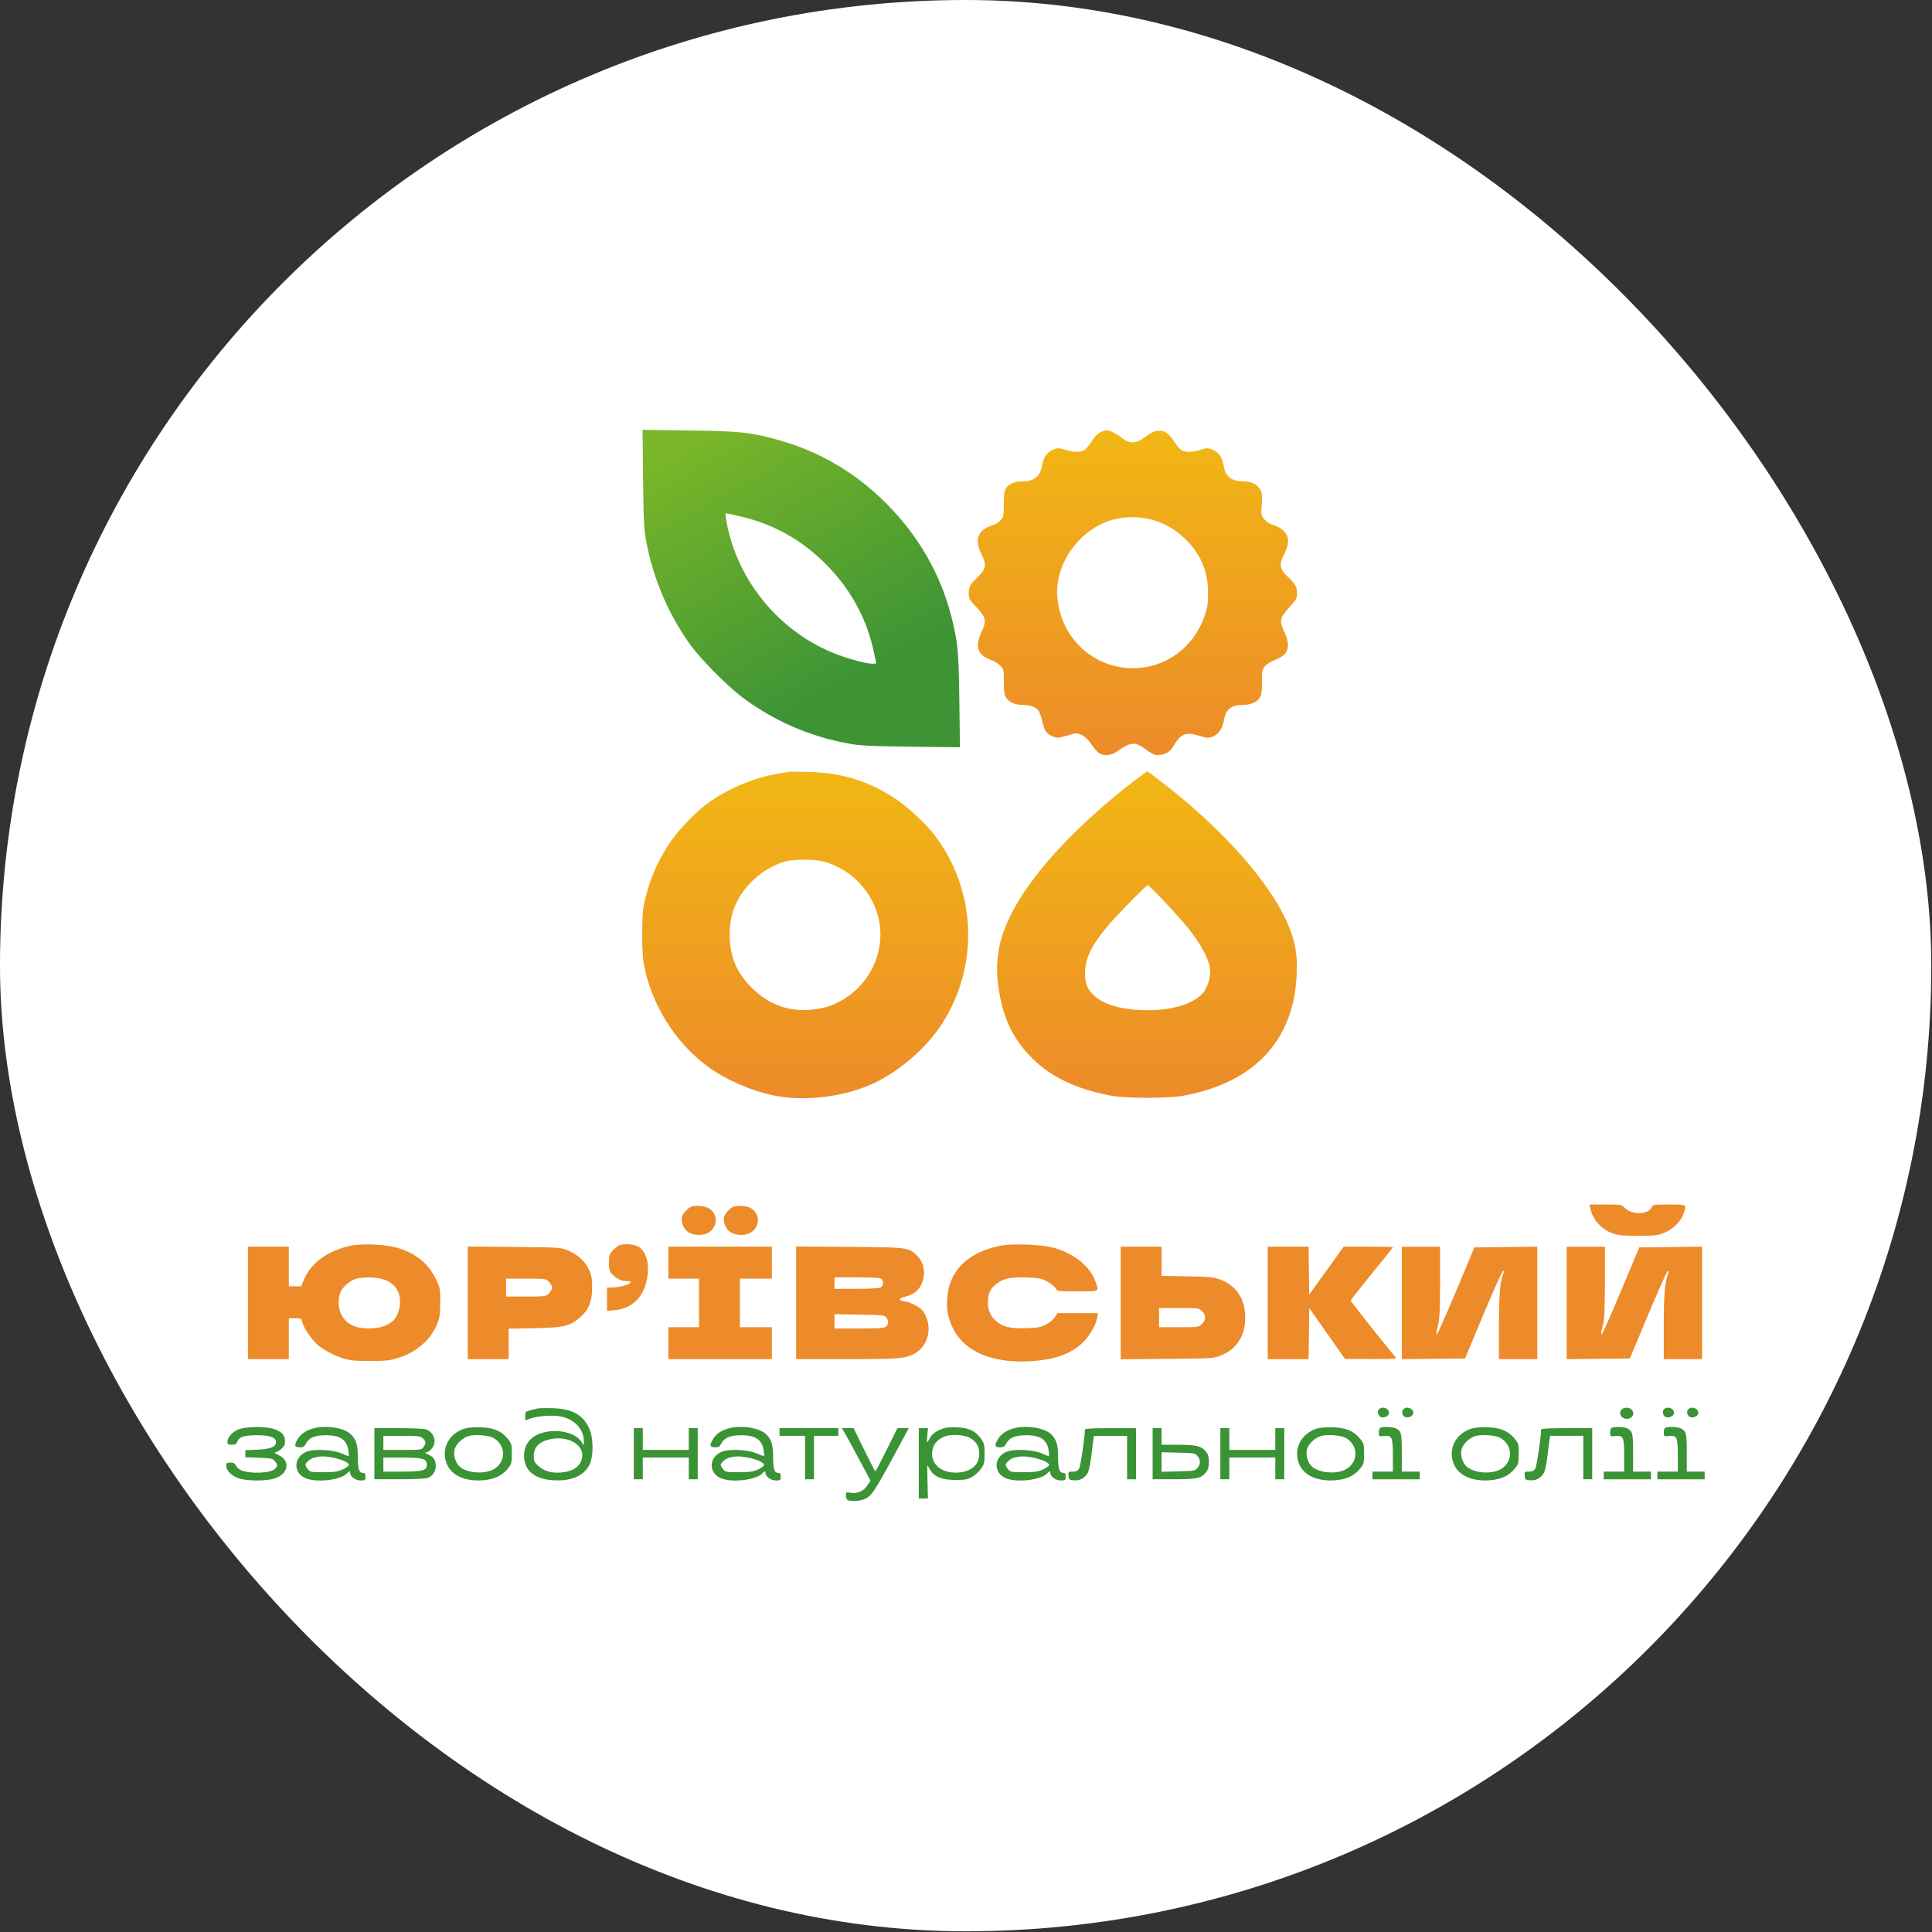 <svg width="1708" height="1708" viewBox="0 0 1708 1708" fill="none" xmlns="http://www.w3.org/2000/svg">
<rect x="0" y="0" width="1708" height="1708" fill="#333333" stroke="none"/>
<rect width="1707.37" height="1707.37" rx="853.686" fill="white"/>
<path fill-rule="evenodd" clip-rule="evenodd" d="M848.107 619.022C847.531 574.964 846.876 568.118 841.024 545.015C831.546 507.611 811.9 473.471 783.556 445.127C755.98 417.54 724.145 398.889 687.113 388.699C663.277 382.124 654.51 381.209 609.096 380.576L568.043 380L568.529 423.347C568.958 461.632 569.297 468.139 571.421 479.143C577.542 511.608 590.614 542.365 609.74 569.304C618.778 581.968 642.298 605.94 655.516 615.904C683.193 636.861 715.408 651.021 749.563 657.24C760.273 659.228 767.989 659.635 805.325 660.109L848.661 660.652L848.107 619.022ZM771.999 586.792C768.237 587.3 751.348 582.928 739.464 578.375C690.017 559.408 652.251 514.231 642.456 462.344C641.553 457.588 641.135 453.702 641.53 453.702C641.925 453.702 647.585 454.933 654.104 456.424C684.267 463.293 710.137 477.99 731.963 500.641C752.986 522.478 766.701 548.156 772.632 576.805L774.631 586.442L771.999 586.792Z" fill="url(#paint0_linear_1609_547)"/>
<path fill-rule="evenodd" clip-rule="evenodd" d="M1146.65 524.817C1146.65 518.943 1145.3 516.469 1138.66 510.131C1131.22 503.105 1130.52 498.913 1135.27 489.853C1142.32 476.297 1138.66 468.073 1123.29 463.328C1121.15 462.343 1119.25 460.892 1117.74 459.08C1114.84 455.691 1114.76 455.126 1115.48 446.111C1116.05 438.757 1115.82 436 1114.45 433.334C1111.76 428.13 1106.56 425.524 1098.84 425.517C1088.39 425.517 1083.25 421.156 1081.62 410.944C1080.58 404.425 1076.88 399.364 1071.75 397.387C1067.94 395.93 1066.79 395.964 1061.51 397.624C1054.03 399.985 1047.39 400.031 1044.12 397.737C1042.74 396.766 1039.82 393.219 1037.63 389.762C1030.63 378.837 1023.09 377.922 1011.87 386.678C1004.54 392.383 998.583 392.575 992.02 387.299C987.365 383.503 980.757 380.227 978.079 380.306C976.322 380.634 974.614 381.185 972.996 381.944C970.736 382.927 967.844 385.864 965.381 389.728C963.19 393.117 960.275 396.732 958.886 397.703C955.621 399.963 948.978 399.963 941.511 397.591C936.213 395.93 935.072 395.896 931.253 397.353C926.124 399.308 922.43 404.369 921.391 410.91C919.753 421.077 914.613 425.472 904.163 425.483C896.888 425.483 891.431 427.979 888.867 432.476C887.929 434.136 887.387 439.051 887.387 446.032C887.387 456.019 887.15 457.205 884.664 459.848C883.242 461.402 881.51 462.641 879.581 463.486C864.42 468.118 860.839 476.297 867.719 490.034C872.373 499.264 871.695 503.218 864.33 510.188C857.71 516.401 856.422 518.875 856.422 524.874C856.422 528.952 857.213 530.342 863.076 536.657C871.741 545.965 872.339 548.722 867.809 558.403C861.675 571.531 864.047 579.054 875.638 583.257C878.863 584.435 881.832 586.222 884.382 588.521C887.33 591.605 887.489 592.317 887.489 602.744C887.489 611.477 887.918 614.369 889.556 616.888C892.211 620.944 897.791 623.248 905.022 623.248C911.506 623.248 916.737 625.508 918.668 629.1C919.914 632.098 920.886 635.202 921.572 638.375C923.379 646.102 925.356 648.836 930.88 651.163C934.383 652.643 935.523 652.564 943.431 650.282C952.074 647.785 952.175 647.785 956.525 649.909C959.281 651.254 962.377 654.259 964.862 657.987C967.042 661.263 969.979 664.765 971.38 665.691C975.594 668.594 982.35 668.018 987.603 664.324C999.95 655.625 1003.51 655.411 1013.31 662.788C1016.62 665.273 1020.42 667.307 1021.75 667.431C1029.07 667.826 1033.8 665.465 1037.25 659.704C1043.88 648.61 1048.28 646.803 1059.85 650.384C1067.05 652.643 1068.23 652.7 1071.96 651.287C1076.93 649.39 1080.74 644.114 1081.81 637.618C1083.54 627.259 1088.09 623.248 1098.13 623.248C1105.36 623.248 1110.94 620.989 1113.6 616.888C1115.25 614.38 1115.67 611.477 1115.67 602.744C1115.67 592.317 1115.82 591.605 1118.77 588.521C1121.32 586.222 1124.29 584.435 1127.52 583.257C1139.11 579.088 1141.48 571.564 1135.35 558.403C1130.83 548.722 1131.41 545.977 1140.08 536.657C1145.87 530.251 1146.65 528.896 1146.65 524.817ZM1064.89 544.598C1055.22 572.604 1030.34 590.702 1001.49 590.702C966.319 590.702 937.58 563.645 934.699 527.834C932.236 497.23 956.163 465.395 986.665 458.764C997.315 456.378 1008.39 456.668 1018.9 459.607C1029.41 462.546 1039.03 468.044 1046.9 475.608C1061.28 489.164 1068.04 504.777 1067.98 524.309C1067.99 533.64 1067.45 537.165 1064.89 544.598Z" fill="url(#paint1_linear_1609_547)"/>
<path fill-rule="evenodd" clip-rule="evenodd" d="M825.822 737.753C818.931 728.828 802.584 713.521 793.06 707.104C768.919 690.814 745.218 683.268 715.71 682.466C706.39 682.206 698.007 682.183 697.07 682.409C696.132 682.635 691.568 683.437 686.902 684.183C667.957 687.21 645.329 696.496 628.248 708.257C616.454 716.379 600.469 732.692 592.188 745.074C580.677 762.155 573.797 778.784 569.199 799.954C567.199 809.218 567.233 842.827 569.255 853.05C576.282 888.557 596.786 921.318 625.3 942.624C640.551 953.989 663.145 964.055 683.479 968.336C711.722 974.358 749.002 969.466 775.098 956.384C797.06 945.358 819.337 925.679 832.306 905.819C848.768 880.584 856.986 850.86 855.825 820.753C854.663 790.647 844.179 761.644 825.822 737.753ZM748.742 881.462C738.089 888.715 728.035 892.059 714.546 892.838C695.409 893.968 678.396 887.19 664.263 872.933C650.831 859.377 645.058 845.176 645.058 825.757C645.058 806.631 652.108 790.894 666.828 777.18C674.661 769.917 684.074 764.572 694.325 761.567C701.905 759.489 719.935 759.466 727.854 761.567C756.865 769.125 778.408 796.588 778.352 825.96C778.329 836.927 775.618 847.721 770.456 857.397C765.294 867.073 757.839 875.336 748.742 881.462Z" fill="url(#paint2_linear_1609_547)"/>
<path fill-rule="evenodd" clip-rule="evenodd" d="M1139.66 819.722C1124.76 781.911 1080.84 732.294 1023.87 688.936C1018.77 685.062 1014.46 681.898 1014.25 681.898C1014.05 681.898 1010.08 684.779 1005.43 688.293C960.242 722.511 922.137 761.441 901.791 794.27C885.026 821.315 879.197 843.525 882.236 869.271C885.534 897.728 894.787 918.017 912.387 935.449C929.265 952.168 950.899 962.561 981.152 968.458C995.353 971.226 1032.25 971.271 1046.92 968.537C1109.18 956.913 1144.02 919.373 1146.34 861.408C1147.04 844.056 1145.52 834.578 1139.66 819.722ZM1062.41 879.031C1053.52 887.911 1035.73 893.141 1014.48 893.096C993.229 893.051 976.927 888.69 967.799 880.669C961.021 874.659 958.762 868.683 959.304 857.928C960.117 842.327 970.104 826.896 997.318 799.184C1006.36 790 1014.07 782.487 1014.52 782.487C1015.98 782.487 1042.18 810.199 1049.92 819.937C1063.06 836.396 1069.83 849.817 1069.83 859.228C1069.83 866.3 1066.65 874.806 1062.41 879.031Z" fill="url(#paint3_linear_1609_547)"/>
<path fill-rule="evenodd" clip-rule="evenodd" d="M1405.97 1068.54C1408.1 1078.4 1415.95 1086.98 1426.13 1090.52C1430.65 1092.11 1435.45 1092.54 1448.29 1092.52C1462.7 1092.52 1465.43 1092.21 1471.08 1089.94C1479.06 1086.73 1485.95 1079.98 1488.3 1073.09C1491.23 1064.52 1491.76 1064.87 1475.67 1064.87C1461.85 1064.87 1461.2 1064.97 1460.14 1067.38C1457.29 1073.77 1442.82 1074.26 1436.72 1068.16C1433.43 1064.87 1433.4 1064.87 1419.3 1064.87H1405.18L1405.97 1068.54Z" fill="#ED8A29"/>
<path fill-rule="evenodd" clip-rule="evenodd" d="M611.215 1066.79C608.051 1067.92 603.42 1073.08 602.731 1076.2C601.838 1080.3 604.617 1086.79 608.311 1089.2C612.762 1092.12 620.309 1092.59 625.257 1090.25C634.475 1085.89 635.345 1073.47 626.816 1068.26C623.212 1066.09 615.225 1065.33 611.215 1066.79Z" fill="#ED8A29"/>
<path fill-rule="evenodd" clip-rule="evenodd" d="M648.496 1066.79C645.333 1067.92 640.701 1073.08 640.012 1076.2C639.119 1080.3 641.898 1086.79 645.593 1089.2C650.044 1092.12 657.59 1092.59 662.538 1090.25C671.756 1085.89 672.626 1073.47 664.097 1068.26C660.493 1066.09 652.506 1065.33 648.496 1066.79Z" fill="#ED8A29"/>
<path fill-rule="evenodd" clip-rule="evenodd" d="M547.385 1100.96C545.275 1102.16 543.369 1103.69 541.736 1105.48C538.697 1108.69 538.347 1109.81 538.347 1116.24C538.347 1122.34 538.776 1123.87 541.171 1126.4C545.069 1130.57 549.35 1132.61 554.242 1132.61C557.721 1132.61 558.173 1132.87 557.055 1134.22C555.541 1136.03 546.469 1138.25 540.55 1138.25H536.652V1158.89L543.216 1158.31C556.772 1157.08 566.556 1149.14 570.577 1136.15C575.311 1120.89 572.385 1106.13 563.799 1101.82C559.642 1099.8 551.338 1099.35 547.385 1100.96Z" fill="#ED8A29"/>
<path fill-rule="evenodd" clip-rule="evenodd" d="M883.471 1101.5C854.765 1107.55 838.52 1124.16 837.356 1148.65C836.983 1156.37 837.356 1160.13 839.243 1166.22C847.004 1191.77 871.914 1205.1 908.844 1203.5C930.771 1202.51 945.322 1197.66 956.585 1187.53C962.606 1182.09 968.661 1171.92 969.927 1165.14L970.706 1160.91H952.789H934.872L932.613 1164.48C931.37 1166.44 927.834 1169.35 924.705 1170.92C919.971 1173.36 917.249 1173.85 907.014 1174.2C892.61 1174.7 885.73 1172.89 879.697 1167.03C874.727 1162.21 872.851 1156.68 873.507 1148.79C874.072 1142.01 876.455 1137.95 882.284 1133.99C888.114 1130.02 894.169 1128.93 907.691 1129.39C918.785 1129.76 920.773 1130.16 925.936 1132.99C929.122 1134.74 932.387 1137.41 933.189 1138.9C934.635 1141.6 934.793 1141.62 952.529 1141.62C972.864 1141.62 971.87 1142.2 968.074 1132.07C963.363 1119.46 949.897 1108.56 932.748 1103.46C921.225 1100.08 895.242 1099.02 883.471 1101.5Z" fill="#ED8A29"/>
<path fill-rule="evenodd" clip-rule="evenodd" d="M590.875 1116.27V1130.39H604.431H617.988V1151.86V1173.32H604.431H590.875V1187.44V1201.56H636.628H682.381V1187.44V1173.32H668.26H654.138V1151.86V1130.39H668.26H682.381V1116.27V1102.15H636.628H590.875V1116.27Z" fill="#ED8A29"/>
<path fill-rule="evenodd" clip-rule="evenodd" d="M1120.71 1151.86V1201.56H1156.86L1157.16 1178.97L1157.47 1156.43L1173.28 1178.92L1189.1 1201.4L1212.16 1201.46C1233.99 1201.46 1235.11 1201.4 1233.52 1199.54C1224.64 1189.27 1194.14 1150.64 1194.14 1149.81C1194.14 1149.23 1202.53 1138.51 1212.78 1125.91C1223.02 1113.3 1231.42 1102.85 1231.42 1102.6C1231.42 1102.35 1221.62 1102.15 1209.65 1102.15H1187.88L1172.67 1123.34L1157.42 1144.42L1157.12 1123.34L1156.86 1102.15H1120.71V1151.86Z" fill="#ED8A29"/>
<path fill-rule="evenodd" clip-rule="evenodd" d="M1239.29 1151.87V1201.57L1267.23 1201.27L1295.18 1200.98L1311.23 1162.57C1320.05 1141.45 1327.89 1123.96 1328.65 1123.71C1329.59 1123.4 1329.78 1123.94 1329.18 1125.39C1326.08 1133.27 1325.15 1143.68 1325.15 1171.92V1201.57H1359.04V1102.16L1331.25 1102.47L1303.46 1102.77L1287.4 1141.1C1278.58 1162.18 1270.84 1179.61 1270.21 1179.83C1269.58 1180.04 1269.9 1176.95 1271.06 1172.55C1272.72 1166.16 1273.06 1159.73 1273.11 1133.55L1273.18 1102.21H1239.29V1151.87Z" fill="#ED8A29"/>
<path fill-rule="evenodd" clip-rule="evenodd" d="M1385.02 1151.87V1201.57L1412.96 1201.27L1440.91 1200.98L1456.96 1162.57C1465.78 1141.45 1473.62 1123.96 1474.38 1123.71C1475.32 1123.4 1475.51 1123.94 1474.91 1125.39C1471.81 1133.27 1470.88 1143.68 1470.88 1171.92V1201.57H1504.77V1102.16L1476.98 1102.47L1449.19 1102.77L1433.13 1141.1C1424.31 1162.18 1416.57 1179.61 1415.94 1179.83C1415.31 1180.04 1415.63 1176.95 1416.79 1172.55C1418.45 1166.16 1418.79 1159.73 1418.84 1133.55L1418.91 1102.21H1385.02V1151.87Z" fill="#ED8A29"/>
<path fill-rule="evenodd" clip-rule="evenodd" d="M385.653 1131.32C379.146 1117.59 368.651 1108.72 352.779 1103.58C341.9 1100.05 319.848 1098.99 309.014 1101.48C289.245 1106.02 274.728 1116.76 268.707 1131.25L266.233 1137.18H255.354V1102.16H219.203V1201.57H255.354V1165.42H260.912C266.153 1165.42 266.56 1165.62 267.204 1168.81C268.334 1173.92 275.925 1184.93 281.461 1189.46C288.322 1194.8 296.141 1198.78 304.496 1201.18C309.805 1202.8 314.821 1203.23 327.654 1203.19C342.273 1203.12 345.018 1202.79 353.129 1200.09C368.945 1194.84 381.021 1184.1 386.534 1170.31C388.737 1164.81 389.178 1161.64 389.201 1151.29C389.223 1139.65 388.997 1138.38 385.653 1131.32ZM347.243 1167.89C342.6 1172.09 335.235 1174.39 326.378 1174.42C313.77 1174.42 306.043 1170.55 301.637 1161.99C299.175 1157.15 298.689 1148.3 300.609 1143.2C302.327 1138.68 307.139 1133.87 312.403 1131.43C315.68 1129.92 319.554 1129.34 326.525 1129.34C340.194 1129.34 348.972 1134.04 352.44 1143.2C355.377 1150.94 352.881 1162.79 347.243 1167.89Z" fill="#ED8A29"/>
<path fill-rule="evenodd" clip-rule="evenodd" d="M520.833 1122.72C517.614 1115.37 510.395 1108.78 501.753 1105.3C495.596 1102.83 493.946 1102.73 454.418 1102.38L413.512 1102.02V1201.56H449.662V1174.64L472.539 1174.2C498.669 1173.71 503.989 1172.41 513.208 1164.28C520.54 1157.83 523.488 1150.38 523.488 1138.3C523.499 1130.73 522.946 1127.43 520.833 1122.72ZM485.259 1143.43C482.548 1146.14 482.062 1146.21 464.924 1146.21H447.403V1130.39H464.97C482.107 1130.39 482.593 1130.39 485.304 1133.16C486.829 1134.69 488.072 1137 488.072 1138.3C488.072 1139.6 486.829 1141.91 485.304 1143.43H485.259Z" fill="#ED8A29"/>
<path fill-rule="evenodd" clip-rule="evenodd" d="M1079.4 1131.45C1073.33 1129.06 1070.55 1128.76 1049.82 1128.37L1026.94 1127.93V1102.15H990.789V1201.69L1031.74 1201.32C1071.83 1200.97 1072.83 1200.91 1079.4 1198.27C1093.31 1192.69 1100.87 1180.92 1100.87 1164.85C1100.87 1148.77 1093.28 1136.9 1079.4 1131.45ZM1062.58 1170.54C1059.87 1173.25 1059.38 1173.32 1042.25 1173.32H1024.68V1156.37H1042.25C1059.38 1156.37 1059.87 1156.37 1062.58 1159.14C1063.44 1159.82 1064.14 1160.69 1064.62 1161.67C1065.1 1162.66 1065.35 1163.74 1065.35 1164.84C1065.35 1165.94 1065.1 1167.02 1064.62 1168.01C1064.14 1169 1063.44 1169.86 1062.58 1170.54Z" fill="#ED8A29"/>
<path fill-rule="evenodd" clip-rule="evenodd" d="M817.315 1161.28C815.383 1157.89 812.886 1155.74 808.707 1153.65C805.464 1152.04 801.928 1150.73 800.878 1150.73C798.245 1150.73 795.353 1149.6 795.353 1148.47C795.353 1147.98 797.511 1147.03 800.155 1146.36C807.441 1144.48 811.734 1141.28 814.4 1135.78C818.772 1126.74 817.157 1116.1 810.458 1109.8C802.945 1102.74 802.719 1102.7 751.013 1102.33L703.848 1101.99V1201.53H748.753C794.224 1201.53 800.019 1201.08 807.837 1197.01C820.41 1190.58 824.726 1174.18 817.315 1161.28ZM737.739 1134.35V1129.26H757.847C771.98 1129.26 778.363 1129.66 779.312 1130.62C781.39 1132.69 780.927 1136.95 778.487 1138.26C777.222 1138.93 768.15 1139.39 757.023 1139.39H737.739V1134.35ZM783.412 1172.67C781.921 1174.16 778.137 1174.45 759.689 1174.45H737.739V1161.84L759.858 1162.22C780.193 1162.56 782.113 1162.76 783.582 1164.78C785.672 1167.64 785.615 1170.46 783.412 1172.67Z" fill="#ED8A29"/>
<path fill-rule="evenodd" clip-rule="evenodd" d="M1218.95 1246.13C1217.18 1248.26 1218.44 1252.09 1221.21 1252.91C1223.99 1253.72 1227.99 1251.63 1227.99 1249.13C1227.99 1244.85 1221.8 1242.75 1218.95 1246.13Z" fill="#3A9335"/>
<path fill-rule="evenodd" clip-rule="evenodd" d="M1240.42 1246.13C1238.65 1248.26 1239.9 1252.09 1242.68 1252.91C1245.46 1253.72 1249.46 1251.63 1249.46 1249.13C1249.46 1244.85 1243.27 1242.75 1240.42 1246.13Z" fill="#3A9335"/>
<path fill-rule="evenodd" clip-rule="evenodd" d="M1433.83 1245.85C1429.53 1250.14 1435.16 1256.36 1440.94 1253.75C1446.14 1251.38 1444.05 1244.51 1438.12 1244.51C1436.58 1244.48 1435.07 1244.95 1433.83 1245.85Z" fill="#3A9335"/>
<path fill-rule="evenodd" clip-rule="evenodd" d="M1470.88 1246.13C1469.11 1248.26 1470.36 1252.09 1473.14 1252.91C1475.92 1253.72 1479.92 1251.63 1479.92 1249.13C1479.92 1244.85 1473.73 1242.75 1470.88 1246.13Z" fill="#3A9335"/>
<path fill-rule="evenodd" clip-rule="evenodd" d="M1492.35 1246.13C1490.57 1248.26 1491.83 1252.09 1494.6 1252.91C1497.38 1253.72 1501.38 1251.63 1501.38 1249.13C1501.38 1244.85 1495.19 1242.75 1492.35 1246.13Z" fill="#3A9335"/>
<path fill-rule="evenodd" clip-rule="evenodd" d="M212.201 1263.21C206.247 1265.04 201.096 1270.28 201.096 1274.51C201.096 1276.88 201.627 1277.25 204.971 1277.25C207.874 1277.25 209.038 1276.68 209.58 1275C211.048 1270.37 215.466 1268.82 227.079 1268.82C238.692 1268.82 244.024 1270.7 244.024 1275.03C244.024 1279.07 238.907 1281.11 227.474 1281.6L216.912 1282.07V1288.28L228.898 1288.72C239.811 1289.13 241.076 1289.4 243.019 1291.8C245.685 1295.09 245.685 1295.92 243.019 1298.58C239.054 1302.56 220.278 1303.19 212.766 1299.61C210.963 1298.73 209.47 1297.32 208.484 1295.57C207.659 1293.68 206.428 1293.04 203.683 1293.04C200.542 1293.04 200 1293.43 200 1295.77C200 1300.19 205.129 1305.21 211.591 1307.14C218.369 1309.13 232.456 1309.39 240.59 1307.63C254.632 1304.62 257.886 1291.6 245.945 1286.17C243.358 1285.04 242.081 1284.02 243.121 1284.01C244.16 1284 246.578 1282.67 248.487 1281.06C251.232 1278.8 251.966 1277.24 251.966 1273.91C251.966 1268.62 248.645 1265.26 241.189 1263.01C234.343 1261.01 219.103 1261.09 212.201 1263.21Z" fill="#3A9335"/>
<path fill-rule="evenodd" clip-rule="evenodd" d="M1220.37 1262.18C1219.59 1262.5 1218.95 1264.37 1218.95 1266.36C1218.95 1269.91 1219.02 1269.96 1223.66 1269.52C1230.68 1268.85 1231.38 1270.44 1231.38 1287.07V1300.98H1213.3V1307.76H1255.1V1300.98H1239.29V1284.31C1239.29 1266.93 1238.86 1265.31 1234.03 1262.75C1231.55 1261.44 1223.07 1261.09 1220.37 1262.18Z" fill="#3A9335"/>
<path fill-rule="evenodd" clip-rule="evenodd" d="M1424.84 1262.18C1424.06 1262.5 1423.43 1264.37 1423.43 1266.36C1423.43 1269.91 1423.5 1269.96 1428.14 1269.52C1435.16 1268.85 1435.86 1270.44 1435.86 1287.07V1300.98H1417.78V1307.76H1459.58V1300.98H1443.76V1284.31C1443.76 1266.93 1443.34 1265.31 1438.51 1262.75C1436.03 1261.44 1427.54 1261.09 1424.84 1262.18Z" fill="#3A9335"/>
<path fill-rule="evenodd" clip-rule="evenodd" d="M1472.29 1262.18C1471.51 1262.5 1470.88 1264.37 1470.88 1266.36C1470.88 1269.91 1470.95 1269.96 1475.59 1269.52C1482.61 1268.85 1483.31 1270.44 1483.31 1287.07V1300.98H1465.23V1307.76H1507.03V1300.98H1491.21V1284.31C1491.21 1266.93 1490.78 1265.31 1485.96 1262.75C1483.48 1261.44 1474.99 1261.09 1472.29 1262.18Z" fill="#3A9335"/>
<path fill-rule="evenodd" clip-rule="evenodd" d="M560.34 1285.16V1307.75H564.294H568.248V1298.15V1288.55H588.582H608.917V1298.15V1307.75H612.871H616.825V1285.16V1262.57H612.871H608.917V1272.17V1281.77H588.582H568.248V1272.17V1262.57H564.294H560.34V1285.16Z" fill="#3A9335"/>
<path fill-rule="evenodd" clip-rule="evenodd" d="M689.125 1265.96V1269.34H700.422H711.719V1288.55V1307.75H715.673H719.627V1288.55V1269.34H730.359H741.091V1265.96V1262.57H715.108H689.125V1265.96Z" fill="#3A9335"/>
<path fill-rule="evenodd" clip-rule="evenodd" d="M746.491 1266.24C747.711 1268.25 753.393 1278.66 759.132 1289.43L769.582 1308.96L766.69 1313.34C765.126 1315.77 762.865 1317.68 760.201 1318.81C757.536 1319.94 754.593 1320.24 751.755 1319.67C748.05 1318.97 747.869 1319.1 747.869 1322.26C747.869 1324.25 748.592 1325.86 749.654 1326.27C752.772 1327.47 760.239 1327.02 764.001 1325.4C770.881 1322.45 772.666 1319.7 797.463 1273.58L803.382 1262.57H793.339L783.873 1281.67C778.676 1292.18 774.168 1300.78 773.852 1300.8C773.536 1300.81 769.107 1292.21 763.99 1281.69L754.647 1262.57H744.254L746.491 1266.24Z" fill="#3A9335"/>
<path fill-rule="evenodd" clip-rule="evenodd" d="M959.126 1263.74C959.126 1270.27 955.206 1296.51 953.941 1298.44C952.676 1300.37 951.207 1300.98 948.292 1300.98C944.463 1300.98 944.316 1301.13 944.655 1304.65C944.971 1308.04 945.378 1308.35 949.174 1308.66C951.717 1308.96 954.29 1308.46 956.541 1307.24C958.791 1306.02 960.61 1304.13 961.747 1301.84C962.741 1299.76 964.086 1293.25 964.752 1287.39C965.419 1281.53 966.221 1275.06 966.548 1273.05L967.136 1269.38H996.406V1307.79H1004.31V1262.6H981.72C966.729 1262.57 959.126 1262.97 959.126 1263.74Z" fill="#3A9335"/>
<path fill-rule="evenodd" clip-rule="evenodd" d="M1078.87 1285.16V1307.75H1082.83H1086.78V1298.15V1288.55H1107.11H1127.45V1298.15V1307.75H1131.4H1135.36V1285.16V1262.57H1131.4H1127.45V1272.17V1281.77H1107.11H1086.78V1272.17V1262.57H1082.83H1078.87V1285.16Z" fill="#3A9335"/>
<path fill-rule="evenodd" clip-rule="evenodd" d="M1362.43 1263.74C1362.43 1270.27 1358.51 1296.5 1357.24 1298.43C1355.98 1300.37 1354.51 1300.98 1351.59 1300.98C1347.76 1300.98 1347.62 1301.12 1347.96 1304.65C1348.27 1308.04 1348.68 1308.34 1352.47 1308.66C1355.02 1308.95 1357.6 1308.45 1359.85 1307.22C1362.1 1306 1363.92 1304.1 1365.05 1301.8C1366.04 1299.72 1367.39 1293.22 1368.05 1287.35C1368.72 1281.49 1369.52 1275.03 1369.85 1273.02L1370.44 1269.34H1399.71V1307.75H1407.62V1262.57H1385.02C1370.03 1262.57 1362.43 1262.96 1362.43 1263.74Z" fill="#3A9335"/>
<path fill-rule="evenodd" clip-rule="evenodd" d="M448.938 1271.99C443.38 1265.12 436.512 1262.17 424.921 1261.82C418.775 1261.61 413.387 1262.07 410.336 1263.06C396.125 1267.7 389.426 1281.96 395.345 1295C399.683 1304.57 411.285 1309.69 426.548 1308.66C436.557 1308.01 443.832 1304.67 448.938 1298.36C452.203 1294.33 452.452 1293.38 452.452 1285.19C452.452 1277 452.203 1276.01 448.938 1271.99ZM437.427 1298.33C429.699 1303.5 413.703 1302.7 406.654 1296.81C402.835 1293.6 400.723 1287.08 401.785 1281.79C402.733 1276.99 408.766 1271.06 414.211 1269.53C420.108 1267.87 432.151 1268.83 436.353 1271.29C447.097 1277.57 447.639 1291.51 437.427 1298.33Z" fill="#3A9335"/>
<path fill-rule="evenodd" clip-rule="evenodd" d="M867.323 1271.99C862.635 1265.21 856.456 1262.24 846.209 1261.82C840.787 1261.58 836.144 1262.01 833.455 1263.02C827.196 1265.35 823.819 1267.88 821.864 1271.65C821.321 1272.91 820.555 1274.05 819.605 1275.04C819.356 1275.04 819.435 1272.24 819.785 1268.83L820.429 1262.61H812.262V1324.75H820.35L819.978 1310.06C819.774 1301.98 819.684 1295.37 819.774 1295.37C820.674 1296.62 821.501 1297.92 822.248 1299.27C826.044 1305.71 832.506 1308.31 844.458 1308.37C853.168 1308.37 855.315 1307.98 859.415 1305.63C862.479 1303.73 865.161 1301.27 867.323 1298.38C870.069 1294.42 870.441 1292.83 870.441 1285.22C870.441 1277.6 870.069 1275.95 867.323 1271.99ZM848.118 1301.73C832.224 1303.36 821.152 1293.54 824.575 1280.85C825.965 1275.69 829.636 1271.99 835.534 1269.79C841.182 1267.66 852.739 1268.4 857.506 1271.19C863.29 1274.58 865.73 1278.72 865.73 1285.16C865.719 1294.59 859.359 1300.58 848.107 1301.73H848.118Z" fill="#3A9335"/>
<path fill-rule="evenodd" clip-rule="evenodd" d="M1202.45 1271.99C1196.89 1265.12 1190.02 1262.17 1178.43 1261.82C1172.29 1261.61 1166.9 1262.07 1163.85 1263.06C1149.64 1267.7 1142.94 1281.96 1148.86 1295C1153.2 1304.57 1164.8 1309.69 1180.06 1308.66C1190.07 1308.01 1197.34 1304.67 1202.45 1298.36C1205.71 1294.33 1205.96 1293.38 1205.96 1285.19C1205.96 1277 1205.71 1276.01 1202.45 1271.99ZM1190.94 1298.33C1183.21 1303.5 1167.21 1302.7 1160.17 1296.81C1156.35 1293.6 1154.23 1287.08 1155.3 1281.79C1156.25 1276.99 1162.28 1271.06 1167.72 1269.53C1173.62 1267.87 1185.66 1268.83 1189.87 1271.29C1200.61 1277.57 1201.15 1291.51 1190.94 1298.33Z" fill="#3A9335"/>
<path fill-rule="evenodd" clip-rule="evenodd" d="M1339.14 1271.99C1333.58 1265.12 1326.71 1262.17 1315.12 1261.82C1308.98 1261.61 1303.59 1262.07 1300.54 1263.06C1286.33 1267.7 1279.63 1281.96 1285.55 1295C1289.89 1304.57 1301.49 1309.69 1316.75 1308.66C1326.76 1308.01 1334.04 1304.67 1339.14 1298.36C1342.41 1294.33 1342.65 1293.38 1342.65 1285.19C1342.65 1277 1342.41 1276.01 1339.14 1271.99ZM1327.63 1298.33C1319.9 1303.5 1303.91 1302.7 1296.86 1296.81C1293.04 1293.6 1290.93 1287.08 1291.99 1281.79C1292.94 1276.99 1298.97 1271.06 1304.41 1269.53C1310.31 1267.87 1322.35 1268.83 1326.56 1271.29C1337.3 1277.57 1337.84 1291.51 1327.63 1298.33Z" fill="#3A9335"/>
<path fill-rule="evenodd" clip-rule="evenodd" d="M520.928 1262.84C515.516 1250.79 505.778 1245.4 488.607 1244.92C482.393 1244.75 476.293 1244.92 475.05 1245.2L468.555 1246.87C464.702 1247.87 464.318 1248.31 464.318 1251.82V1255.69L468.837 1254.08C475.728 1251.65 488.855 1250.8 496.164 1252.32C508.162 1254.82 516.307 1263.82 516.16 1274.43C516.16 1276.91 515.821 1278.18 515.471 1277.25C512.229 1268.38 497.396 1263.16 482.992 1265.84C469.526 1268.34 462.398 1276.84 463.426 1289.19C464.386 1300.9 473.469 1307.74 489.251 1308.65C505.033 1309.55 515.787 1304.9 521.04 1295.09C524.814 1288.01 524.757 1271.33 520.928 1262.84ZM513.291 1292.66C510.681 1297.91 504.931 1300.99 496.244 1301.77C487.748 1302.53 480.914 1300.64 475.909 1295.99C472.373 1292.75 471.865 1291.61 471.865 1286.96C471.865 1279.73 476.553 1274.69 485.229 1272.59C504.027 1268.11 519.877 1279.41 513.291 1292.66Z" fill="#3A9335"/>
<path fill-rule="evenodd" clip-rule="evenodd" d="M1066.25 1283.48C1062.22 1278.35 1057.88 1277.25 1041.62 1277.25H1026.9V1262.57H1019V1307.75H1037.67C1058.14 1307.75 1062.02 1306.91 1066.25 1301.52C1068.06 1299.26 1068.7 1296.85 1068.7 1292.48C1068.7 1288.11 1068.06 1285.77 1066.25 1283.48ZM1058.64 1297.73C1056.6 1300.25 1055.65 1300.42 1041.69 1300.77L1026.9 1301.15V1283.85L1041.69 1284.22C1055.65 1284.57 1056.6 1284.74 1058.64 1287.26C1060.02 1288.65 1060.79 1290.54 1060.79 1292.5C1060.79 1294.46 1060.02 1296.34 1058.64 1297.73Z" fill="#3A9335"/>
<path fill-rule="evenodd" clip-rule="evenodd" d="M320.844 1302.11C317.455 1302.11 316.326 1298.59 316.326 1288.02C316.326 1277.12 314.812 1272.32 309.954 1267.78C303.741 1261.98 287.01 1259.62 276.199 1263.01C269.929 1264.97 265.93 1267.79 263.252 1272.14C259.863 1277.67 260.236 1279.51 264.89 1279.51C268.11 1279.51 269.138 1278.89 270.539 1276.12C273.194 1271 278.232 1268.89 288.061 1268.84C300.905 1268.77 306.746 1272.85 308.079 1282.85C308.418 1285.35 308.44 1287.37 308.079 1287.37C306.036 1286.69 304.036 1285.88 302.091 1284.96C295.189 1281.91 280.017 1280.81 272.776 1282.83C258.847 1286.74 258.316 1303.4 271.985 1307.5C282.627 1310.68 301.357 1308.05 306.791 1302.58C309.118 1300.25 309.48 1300.16 309.48 1301.9C309.48 1305.29 314.27 1308.83 318.868 1308.83C322.742 1308.83 323.036 1308.59 323.036 1305.44C323.104 1302.88 322.596 1302.11 320.844 1302.11ZM303.007 1299.06C298.589 1301.09 295.573 1301.52 285.959 1301.53C275.046 1301.53 274.143 1301.36 272.12 1298.87C271.195 1297.83 270.477 1296.63 270.008 1295.33C270.008 1293.07 274.38 1289.41 277.916 1288.55C283.485 1287.24 286.886 1287.23 293.833 1288.55C301.64 1289.99 308.418 1292.97 308.418 1294.99C308.418 1295.87 306 1297.69 303.052 1299.06H303.007Z" fill="#3A9335"/>
<path fill-rule="evenodd" clip-rule="evenodd" d="M687.997 1302.11C684.608 1302.11 683.478 1298.59 683.478 1288.02C683.478 1277.12 681.964 1272.32 677.107 1267.78C670.893 1261.98 654.162 1259.62 643.351 1263.01C637.081 1264.97 633.093 1267.79 630.405 1272.14C627.016 1277.67 627.388 1279.51 632.043 1279.51C635.262 1279.51 636.29 1278.89 637.691 1276.12C640.346 1271 645.385 1268.89 655.213 1268.84C668.058 1268.77 673.898 1272.85 675.231 1282.85C675.57 1285.35 675.593 1287.37 675.231 1287.37C673.188 1286.69 671.189 1285.88 669.244 1284.96C662.341 1281.91 647.169 1280.81 639.928 1282.83C625.999 1286.74 625.468 1303.4 639.137 1307.5C649.779 1310.68 668.509 1308.05 673.943 1302.58C676.271 1300.25 676.632 1300.16 676.632 1301.9C676.632 1305.29 681.422 1308.83 686.02 1308.83C689.895 1308.83 690.188 1308.59 690.188 1305.44C690.256 1302.88 689.748 1302.11 687.997 1302.11ZM670.159 1299.06C665.742 1301.09 662.725 1301.52 653.112 1301.53C642.199 1301.53 641.295 1301.36 639.273 1298.87C638.331 1297.84 637.598 1296.64 637.115 1295.33C637.115 1293.07 641.487 1289.41 645.023 1288.55C650.592 1287.24 653.993 1287.23 660.94 1288.55C668.769 1290 675.502 1292.98 675.502 1295C675.57 1295.87 673.153 1297.69 670.204 1299.06H670.159Z" fill="#3A9335"/>
<path fill-rule="evenodd" clip-rule="evenodd" d="M939.923 1302.11C936.534 1302.11 935.404 1298.59 935.404 1288.02C935.404 1277.12 933.89 1272.32 929.032 1267.78C922.819 1261.98 906.088 1259.62 895.277 1263.01C889.007 1264.97 885.019 1267.79 882.33 1272.14C878.941 1277.67 879.314 1279.51 883.968 1279.51C887.188 1279.51 888.216 1278.89 889.617 1276.12C892.272 1271 897.31 1268.89 907.139 1268.84C919.983 1268.77 925.824 1272.85 927.157 1282.85C927.496 1285.35 927.519 1287.37 927.157 1287.37C925.114 1286.69 923.114 1285.88 921.17 1284.96C914.267 1281.91 899.095 1280.81 891.797 1282.83C877.868 1286.74 877.337 1303.4 891.007 1307.5C901.648 1310.68 920.379 1308.05 925.813 1302.58C928.14 1300.25 928.501 1300.16 928.501 1301.9C928.501 1305.29 933.291 1308.83 937.889 1308.83C941.764 1308.83 942.058 1308.59 942.058 1305.44C942.182 1302.88 941.674 1302.11 939.923 1302.11ZM922.085 1299.06C917.668 1301.09 914.651 1301.52 905.037 1301.53C894.125 1301.53 893.221 1301.36 891.199 1298.87C890.257 1297.84 889.524 1296.64 889.041 1295.33C889.041 1293.07 893.413 1289.41 896.949 1288.55C902.518 1287.24 905.919 1287.23 912.866 1288.55C920.695 1290 927.428 1292.98 927.428 1295C927.496 1295.87 925.078 1297.69 922.13 1299.06H922.085Z" fill="#3A9335"/>
<path fill-rule="evenodd" clip-rule="evenodd" d="M378.346 1285.78C376.087 1284.8 375.341 1284.1 376.539 1284.06C377.736 1284.03 379.815 1282.68 381.34 1281.04C386.593 1275.39 384.175 1266.51 376.584 1263.62C375.047 1263.04 364.157 1262.57 352.408 1262.57H331.012V1307.75H352.973C365.038 1307.75 376.177 1307.27 377.714 1306.69C379.955 1305.96 381.898 1304.51 383.248 1302.58C384.599 1300.64 385.285 1298.32 385.203 1295.96C385.158 1290.54 383.498 1288.02 378.346 1285.78ZM338.92 1275.61V1269.4H355.3C370.178 1269.4 371.884 1269.6 373.94 1271.66C376.663 1274.37 376.765 1276 374.437 1279.31C372.754 1281.71 371.963 1281.83 355.797 1281.83H338.92V1275.61ZM355.617 1301.03H338.92V1288.61H355.617C373.861 1288.61 377.329 1289.59 377.329 1294.82C377.329 1300.05 373.861 1300.98 355.617 1300.98V1301.03Z" fill="#3A9335"/>
<defs>
<linearGradient id="paint0_linear_1609_547" x1="582.403" y1="395.816" x2="708.364" y2="623.451" gradientUnits="userSpaceOnUse">
<stop stop-color="#7BB728"/>
<stop offset="1" stop-color="#3E9435"/>
</linearGradient>
<linearGradient id="paint1_linear_1609_547" x1="1001.54" y1="380.305" x2="1001.54" y2="667.535" gradientUnits="userSpaceOnUse">
<stop stop-color="#F1B714"/>
<stop offset="1" stop-color="#ED8B29"/>
</linearGradient>
<linearGradient id="paint2_linear_1609_547" x1="711.826" y1="682.254" x2="711.826" y2="970.888" gradientUnits="userSpaceOnUse">
<stop stop-color="#F1B714"/>
<stop offset="1" stop-color="#ED8B29"/>
</linearGradient>
<linearGradient id="paint3_linear_1609_547" x1="1013.98" y1="681.898" x2="1013.98" y2="970.561" gradientUnits="userSpaceOnUse">
<stop stop-color="#F1B714"/>
<stop offset="1" stop-color="#ED8B29"/>
</linearGradient>
</defs>
</svg>
